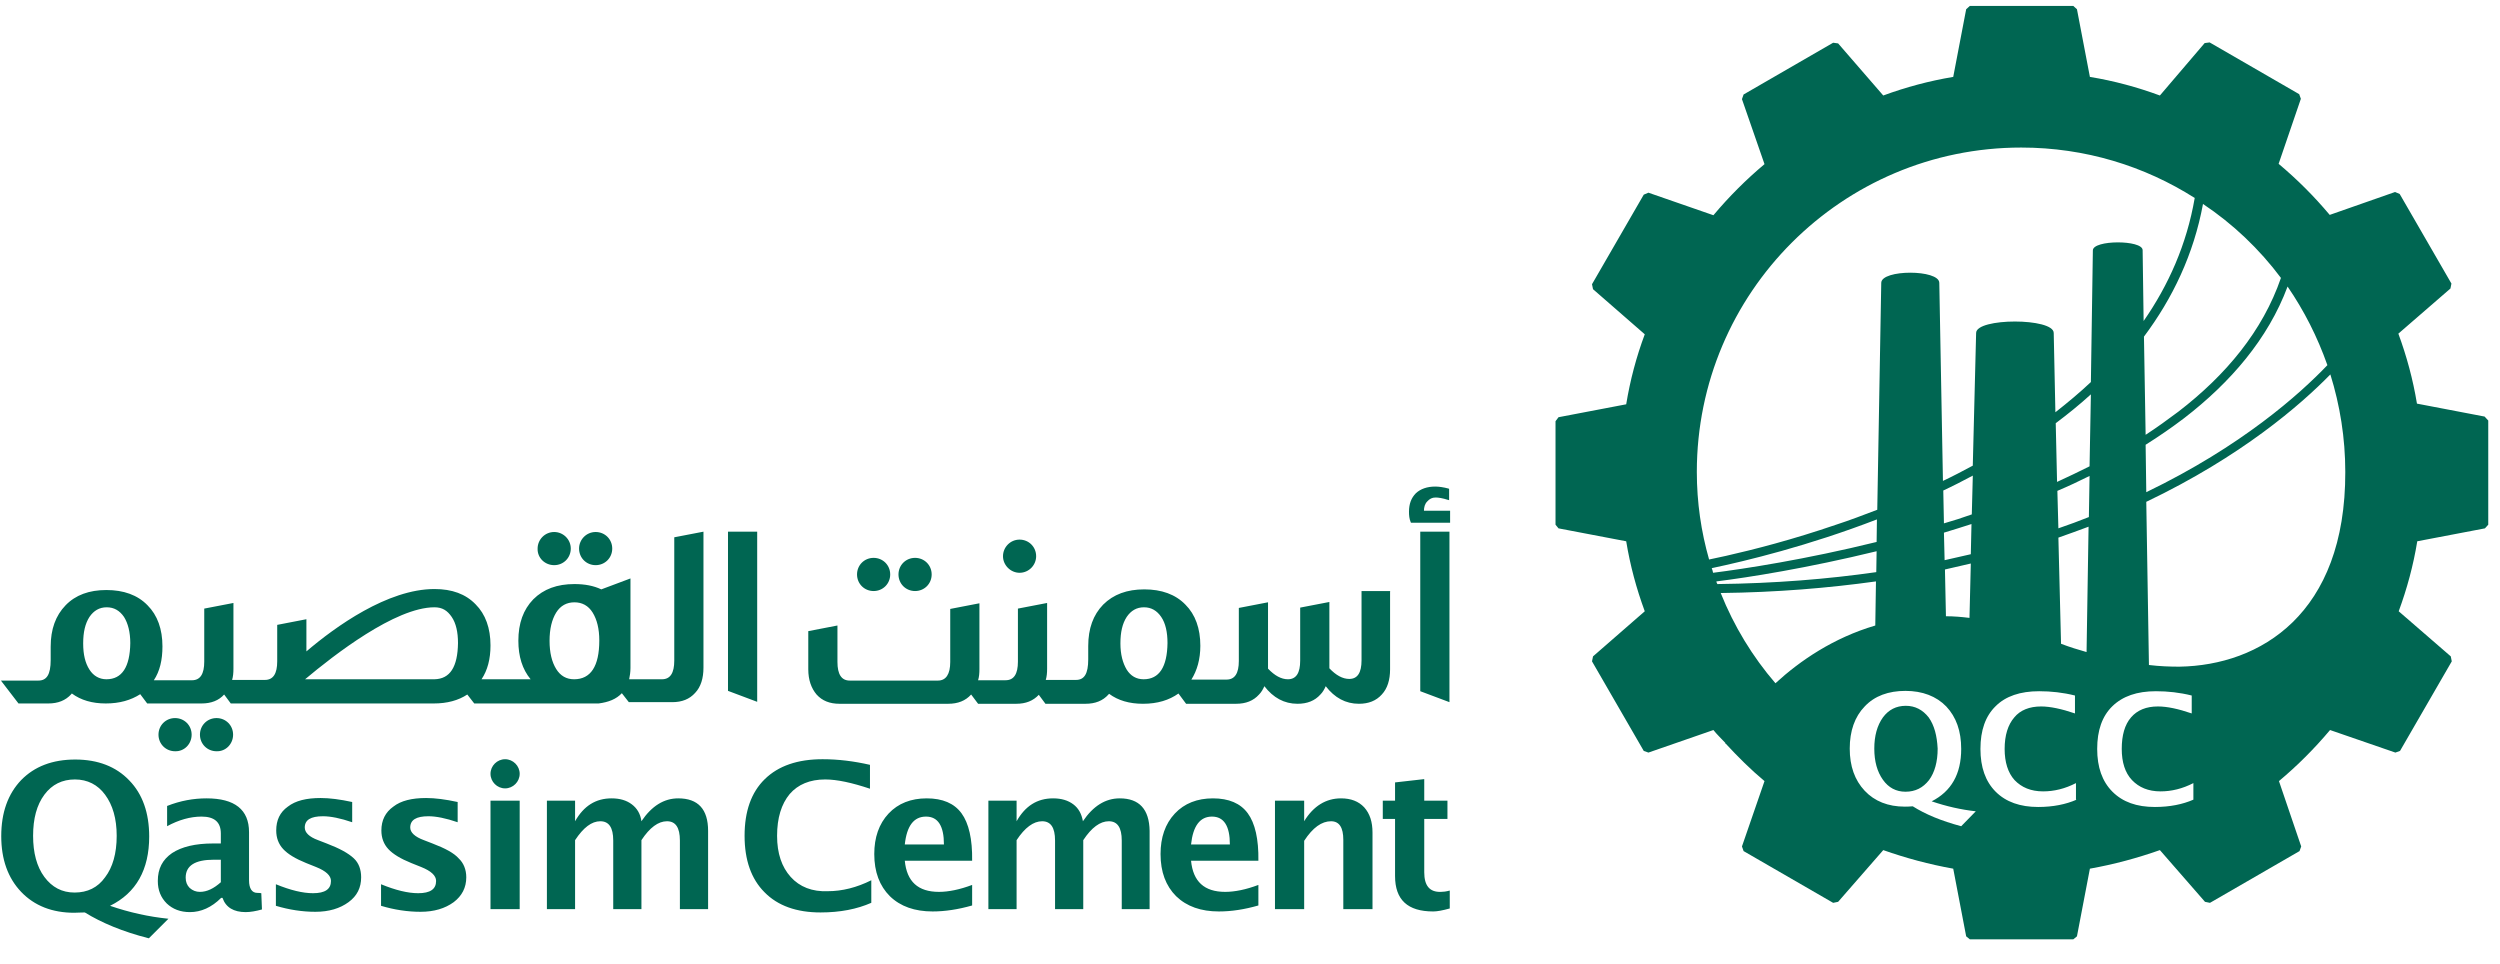 <svg xmlns="http://www.w3.org/2000/svg" width="96" height="37" viewBox="0 0 96 37" fill="none"><path d="M7.359 28.211C7.359 27.854 7.079 27.574 6.722 27.574C6.366 27.574 6.086 27.854 6.086 28.211C6.086 28.567 6.366 28.848 6.722 28.848C7.079 28.861 7.359 28.568 7.359 28.211ZM8.951 28.211C8.951 27.854 8.671 27.574 8.315 27.574C7.958 27.574 7.678 27.854 7.678 28.211C7.678 28.567 7.958 28.848 8.315 28.848C8.671 28.861 8.951 28.568 8.951 28.211ZM21.281 21.702C21.637 21.702 21.918 21.422 21.918 21.065C21.918 20.709 21.625 20.429 21.281 20.429C20.924 20.429 20.644 20.721 20.644 21.065C20.631 21.422 20.924 21.702 21.281 21.702ZM22.873 21.702C23.23 21.702 23.51 21.422 23.51 21.065C23.51 20.709 23.23 20.429 22.873 20.429C22.516 20.429 22.236 20.721 22.236 21.065C22.236 21.422 22.516 21.702 22.873 21.702ZM22.045 26.084C21.752 26.084 21.523 25.956 21.357 25.689C21.192 25.422 21.103 25.065 21.103 24.606C21.103 24.148 21.192 23.791 21.357 23.523C21.523 23.256 21.765 23.129 22.058 23.129C22.351 23.129 22.593 23.256 22.758 23.523C22.924 23.791 23.013 24.148 23.013 24.593C23.013 25.587 22.682 26.084 22.045 26.084ZM16.683 26.084H11.715C12.823 25.154 15.18 23.32 16.683 23.32C16.988 23.32 17.179 23.447 17.345 23.689C17.511 23.931 17.587 24.275 17.587 24.695C17.574 25.613 17.281 26.071 16.683 26.084ZM4.086 26.084C3.818 26.084 3.589 25.956 3.436 25.715C3.271 25.46 3.194 25.129 3.194 24.708C3.194 24.275 3.271 23.944 3.436 23.689C3.602 23.447 3.818 23.32 4.098 23.32C4.379 23.32 4.595 23.447 4.761 23.689C4.914 23.931 5.003 24.275 5.003 24.695C4.99 25.613 4.684 26.084 4.086 26.084ZM23.879 26.619L24.147 26.963H25.815C26.185 26.963 26.478 26.848 26.694 26.606C26.911 26.377 27.013 26.046 27.013 25.638V20.416L25.892 20.632V25.37C25.892 25.842 25.739 26.084 25.421 26.084H24.16C24.185 25.956 24.21 25.816 24.21 25.651V22.212L23.09 22.632C22.797 22.492 22.453 22.428 22.058 22.428C21.395 22.428 20.873 22.619 20.478 23.014C20.096 23.409 19.905 23.931 19.905 24.606C19.905 25.205 20.058 25.701 20.376 26.084H18.491C18.721 25.74 18.835 25.307 18.835 24.784C18.835 24.122 18.644 23.587 18.262 23.205C17.88 22.81 17.358 22.619 16.683 22.619C14.887 22.619 12.887 24.058 11.766 25.014V23.778L10.645 23.995V25.396C10.645 25.867 10.492 26.109 10.174 26.109H8.913C8.951 25.982 8.964 25.842 8.964 25.676V23.154L7.843 23.37V25.408C7.843 25.88 7.69 26.122 7.372 26.122H5.907C6.136 25.778 6.238 25.345 6.238 24.822C6.238 24.16 6.047 23.625 5.665 23.243C5.283 22.848 4.748 22.657 4.085 22.657C3.423 22.657 2.901 22.848 2.519 23.243C2.137 23.638 1.946 24.16 1.946 24.835V24.848V25.345C1.946 25.905 1.793 26.134 1.474 26.134H0.035L0.71 27.013H1.857C2.226 27.013 2.519 26.898 2.736 26.657C2.748 26.644 2.748 26.631 2.761 26.631C3.105 26.886 3.538 27.013 4.06 27.013C4.595 27.013 5.028 26.886 5.385 26.657L5.652 27.013H7.741C8.111 27.013 8.403 26.898 8.607 26.669L8.862 27.013H10.531H10.543H16.657C17.167 27.013 17.6 26.898 17.944 26.669L18.211 27.013H22.988C23.37 26.963 23.663 26.848 23.879 26.619ZM29.076 20.416H27.955V26.529L29.076 26.95V20.416ZM33.547 22.696C33.903 22.696 34.184 22.416 34.184 22.059C34.184 21.702 33.903 21.422 33.547 21.422C33.19 21.422 32.91 21.702 32.91 22.059C32.91 22.416 33.19 22.696 33.547 22.696ZM35.139 22.696C35.496 22.696 35.776 22.416 35.776 22.059C35.776 21.702 35.496 21.422 35.139 21.422C34.782 21.422 34.502 21.702 34.502 22.059C34.502 22.416 34.782 22.696 35.139 22.696ZM54.678 19.639C54.678 19.473 54.716 19.346 54.805 19.257C54.894 19.155 54.996 19.104 55.124 19.104C55.238 19.104 55.391 19.129 55.595 19.193L55.646 19.206V18.773L55.62 18.76C55.429 18.709 55.251 18.684 55.111 18.684C54.805 18.684 54.55 18.773 54.372 18.938C54.194 19.117 54.105 19.346 54.105 19.651C54.105 19.792 54.117 19.919 54.169 20.046L54.181 20.072H55.684V19.613H54.678V19.639ZM39.151 21.995C39.508 21.995 39.788 21.702 39.788 21.358C39.788 21.002 39.508 20.721 39.151 20.721C38.795 20.721 38.515 21.014 38.515 21.358C38.514 21.702 38.807 21.995 39.151 21.995ZM43.915 26.084C43.635 26.084 43.418 25.956 43.266 25.715C43.113 25.46 43.024 25.129 43.024 24.708C43.024 24.275 43.1 23.944 43.266 23.689C43.431 23.447 43.648 23.32 43.928 23.32C44.208 23.32 44.425 23.447 44.59 23.689C44.756 23.931 44.832 24.275 44.832 24.695C44.819 25.613 44.514 26.084 43.915 26.084ZM53.404 22.696H52.283V25.358C52.283 25.829 52.131 26.071 51.812 26.071C51.557 26.071 51.303 25.931 51.048 25.663C51.048 25.651 51.048 25.651 51.048 25.638V23.116L49.927 23.332V25.37C49.927 25.842 49.774 26.084 49.456 26.084C49.201 26.084 48.947 25.944 48.692 25.676C48.692 25.663 48.692 25.663 48.692 25.651V23.128L47.571 23.345V25.383C47.571 25.854 47.418 26.096 47.1 26.096H45.749C45.966 25.752 46.093 25.319 46.093 24.797C46.093 24.135 45.902 23.599 45.52 23.218C45.138 22.823 44.603 22.632 43.941 22.632C43.279 22.632 42.756 22.823 42.361 23.218C41.979 23.612 41.788 24.135 41.788 24.81V24.822V25.319C41.788 25.879 41.635 26.109 41.317 26.109H40.158C40.196 25.981 40.209 25.841 40.209 25.676V23.154L39.088 23.37V25.408C39.088 25.879 38.935 26.121 38.617 26.121H37.559C37.598 25.994 37.61 25.854 37.61 25.688V23.166L36.489 23.383V25.421C36.489 25.892 36.324 26.134 36.018 26.134H32.63C32.311 26.134 32.158 25.892 32.158 25.421V24.019L31.038 24.236V25.701C31.038 26.108 31.152 26.427 31.356 26.669C31.572 26.911 31.865 27.025 32.235 27.025H36.413C36.782 27.025 37.075 26.911 37.292 26.669L37.559 27.025H39.024C39.393 27.025 39.673 26.911 39.89 26.681L40.145 27.025H41.686C42.056 27.025 42.348 26.911 42.565 26.669C42.578 26.656 42.578 26.643 42.591 26.643C42.934 26.898 43.367 27.025 43.89 27.025C44.45 27.025 44.896 26.885 45.253 26.631L45.546 27.025H47.469C47.838 27.025 48.131 26.911 48.348 26.669C48.437 26.58 48.501 26.465 48.552 26.35C48.895 26.796 49.316 27.025 49.825 27.025C50.195 27.025 50.488 26.911 50.704 26.669C50.794 26.58 50.857 26.465 50.908 26.35C51.252 26.796 51.672 27.025 52.182 27.025C52.551 27.025 52.844 26.911 53.061 26.669C53.277 26.439 53.379 26.108 53.379 25.701V22.695H53.404V22.696ZM54.538 26.542L55.659 26.963V20.416H54.538V26.542ZM54.691 33.497V31.446H55.582V30.746H54.691V29.918L53.57 30.045V30.746H53.099V31.446H53.57V33.637C53.57 34.554 54.054 35 55.035 35C55.187 35 55.391 34.962 55.671 34.885V34.197C55.531 34.236 55.416 34.248 55.327 34.248C54.894 34.261 54.691 34.006 54.691 33.497ZM51.494 30.657C50.92 30.657 50.436 30.949 50.08 31.535V30.746H48.959V34.911H50.08V32.287C50.411 31.778 50.755 31.536 51.111 31.536C51.43 31.536 51.583 31.778 51.583 32.249V34.911H52.704V31.969C52.704 31.561 52.602 31.243 52.385 31.001C52.169 30.771 51.876 30.657 51.494 30.657ZM45.736 32.427C45.813 31.714 46.08 31.357 46.539 31.357C46.997 31.357 47.227 31.714 47.227 32.427H45.736ZM47.914 31.23C47.634 30.848 47.188 30.657 46.577 30.657C45.978 30.657 45.481 30.848 45.112 31.242C44.743 31.637 44.565 32.16 44.565 32.796C44.565 33.484 44.768 34.019 45.163 34.414C45.571 34.809 46.118 35 46.806 35C47.29 35 47.787 34.923 48.322 34.77V33.981C47.851 34.159 47.418 34.248 47.048 34.248C46.246 34.248 45.813 33.853 45.736 33.051H48.322C48.335 32.223 48.195 31.612 47.914 31.23ZM42.998 30.657C42.45 30.657 41.979 30.949 41.584 31.535C41.533 31.255 41.419 31.039 41.215 30.886C41.011 30.733 40.756 30.657 40.438 30.657C39.827 30.657 39.368 30.95 39.037 31.536V30.746H37.954V34.911H39.037V32.262C39.355 31.778 39.686 31.536 40.018 31.536C40.349 31.536 40.514 31.778 40.514 32.275V34.911H41.597V32.262C41.915 31.778 42.246 31.536 42.578 31.536C42.909 31.536 43.075 31.778 43.075 32.275V34.911H44.145V31.905C44.132 31.077 43.749 30.657 42.998 30.657ZM34.744 32.427C34.821 31.714 35.088 31.357 35.559 31.357C36.018 31.357 36.247 31.714 36.247 32.427H34.744ZM36.922 31.23C36.642 30.848 36.196 30.657 35.585 30.657C34.986 30.657 34.489 30.848 34.12 31.242C33.751 31.637 33.572 32.16 33.572 32.796C33.572 33.484 33.776 34.019 34.171 34.414C34.578 34.809 35.126 35 35.814 35C36.285 35 36.795 34.923 37.33 34.77V33.981C36.858 34.159 36.425 34.248 36.056 34.248C35.253 34.248 34.82 33.853 34.744 33.051H37.33C37.343 32.223 37.202 31.612 36.922 31.23ZM30.363 33.675C30.019 33.293 29.84 32.771 29.84 32.096C29.84 31.408 30.006 30.873 30.324 30.491C30.643 30.122 31.101 29.931 31.687 29.931C32.146 29.931 32.719 30.058 33.407 30.287V29.37C32.795 29.23 32.197 29.154 31.585 29.154C30.63 29.154 29.891 29.408 29.369 29.918C28.847 30.427 28.592 31.153 28.592 32.096C28.592 33.026 28.847 33.751 29.356 34.261C29.866 34.783 30.592 35.038 31.509 35.038C32.26 35.038 32.91 34.91 33.458 34.668V33.802C32.897 34.082 32.337 34.222 31.789 34.222C31.191 34.248 30.706 34.057 30.363 33.675ZM26.044 30.657C25.497 30.657 25.026 30.949 24.631 31.535C24.593 31.255 24.465 31.039 24.261 30.886C24.058 30.733 23.803 30.657 23.485 30.657C22.873 30.657 22.415 30.95 22.083 31.536V30.746H21.001V34.911H22.083V32.262C22.402 31.778 22.72 31.536 23.052 31.536C23.383 31.536 23.548 31.778 23.548 32.275V34.911H24.631V32.262C24.949 31.778 25.28 31.536 25.612 31.536C25.943 31.536 26.108 31.778 26.108 32.275V34.911H27.191V31.905C27.191 31.077 26.809 30.657 26.044 30.657ZM19.396 29.154C19.09 29.154 18.835 29.408 18.835 29.714C18.835 30.02 19.09 30.274 19.396 30.274C19.701 30.274 19.956 30.02 19.956 29.714C19.956 29.408 19.701 29.154 19.396 29.154ZM18.835 34.911H19.956V30.746H18.835V34.911ZM16.606 32.389L16.275 32.261C15.931 32.134 15.753 31.968 15.753 31.777C15.753 31.485 15.982 31.344 16.453 31.344C16.746 31.344 17.128 31.421 17.574 31.574V30.797C17.103 30.695 16.708 30.644 16.364 30.644C15.817 30.644 15.396 30.746 15.103 30.975C14.798 31.192 14.645 31.497 14.645 31.892C14.645 32.172 14.734 32.414 14.912 32.605C15.091 32.797 15.383 32.975 15.791 33.14L16.173 33.293C16.555 33.446 16.746 33.624 16.746 33.828C16.746 34.147 16.517 34.299 16.059 34.299C15.664 34.299 15.192 34.185 14.632 33.955V34.783C15.141 34.936 15.651 35.013 16.148 35.013C16.67 35.013 17.09 34.885 17.422 34.643C17.74 34.401 17.905 34.083 17.905 33.688C17.905 33.395 17.804 33.14 17.613 32.962C17.434 32.758 17.103 32.58 16.606 32.389ZM12.543 32.389L12.212 32.261C11.868 32.134 11.703 31.968 11.703 31.777C11.703 31.485 11.932 31.344 12.403 31.344C12.696 31.344 13.078 31.421 13.524 31.574V30.797C13.053 30.695 12.658 30.644 12.314 30.644C11.766 30.644 11.346 30.746 11.053 30.975C10.747 31.192 10.607 31.497 10.607 31.892C10.607 32.172 10.696 32.414 10.875 32.605C11.053 32.797 11.346 32.975 11.754 33.14L12.136 33.293C12.518 33.446 12.709 33.624 12.709 33.828C12.709 34.147 12.479 34.299 12.021 34.299C11.626 34.299 11.155 34.185 10.594 33.955V34.783C11.104 34.936 11.614 35.013 12.11 35.013C12.632 35.013 13.053 34.885 13.384 34.643C13.715 34.401 13.868 34.083 13.868 33.688C13.868 33.395 13.779 33.14 13.588 32.962C13.371 32.758 13.04 32.58 12.543 32.389ZM8.493 33.866C8.212 34.121 7.945 34.248 7.677 34.248C7.525 34.248 7.397 34.197 7.283 34.096C7.181 33.994 7.13 33.866 7.13 33.701C7.13 33.242 7.486 33.013 8.212 33.013H8.48V33.867L8.493 33.866ZM9.881 34.287C9.677 34.287 9.563 34.121 9.563 33.803V31.956C9.563 31.09 9.015 30.657 7.932 30.657C7.436 30.657 6.926 30.746 6.417 30.949V31.726C6.862 31.484 7.308 31.357 7.741 31.357C8.238 31.357 8.48 31.573 8.48 32.007V32.389H8.187C7.499 32.389 6.977 32.516 6.608 32.758C6.238 33.013 6.06 33.356 6.06 33.828C6.06 34.184 6.175 34.465 6.404 34.694C6.633 34.911 6.926 35.025 7.295 35.025C7.716 35.025 8.123 34.847 8.493 34.478H8.544C8.671 34.847 8.977 35.025 9.435 35.025C9.614 35.025 9.83 34.987 10.059 34.923L10.034 34.299C9.97 34.287 9.919 34.287 9.881 34.287ZM2.863 34.274C2.379 34.274 1.997 34.07 1.704 33.675C1.411 33.28 1.271 32.745 1.271 32.096C1.271 31.434 1.411 30.911 1.704 30.516C1.997 30.122 2.391 29.931 2.876 29.931C3.36 29.931 3.755 30.134 4.035 30.516C4.328 30.911 4.481 31.434 4.481 32.096C4.481 32.771 4.328 33.306 4.035 33.688C3.754 34.083 3.36 34.274 2.863 34.274ZM5.729 32.121C5.729 31.217 5.474 30.491 4.965 29.969C4.455 29.434 3.755 29.166 2.889 29.166C2.01 29.166 1.322 29.434 0.812 29.956C0.303 30.491 0.048 31.204 0.048 32.108C0.048 33 0.303 33.713 0.812 34.248C1.322 34.783 2.01 35.05 2.85 35.05C2.939 35.05 3.08 35.038 3.258 35.038C3.895 35.432 4.71 35.776 5.716 36.031L6.468 35.28C5.716 35.203 4.965 35.038 4.226 34.783C5.232 34.287 5.729 33.395 5.729 32.121Z" fill="#006652"></path><path d="M74.062 27.549C73.832 27.256 73.54 27.103 73.183 27.103C72.813 27.103 72.52 27.256 72.304 27.549C72.087 27.854 71.973 28.249 71.973 28.746C71.973 29.243 72.087 29.638 72.304 29.943C72.52 30.249 72.813 30.402 73.17 30.402C73.552 30.402 73.845 30.249 74.074 29.956C74.291 29.663 74.406 29.256 74.406 28.746C74.38 28.249 74.278 27.854 74.062 27.549ZM83.691 25.6C83.322 25.6 82.94 25.587 82.519 25.536L82.417 19.27C86.073 17.524 88.353 15.538 89.486 14.378C89.856 15.563 90.059 16.824 90.059 18.123C90.072 23.587 86.786 25.549 83.691 25.6ZM84.226 30.707C83.818 30.886 83.321 30.988 82.748 30.988C82.048 30.988 81.513 30.797 81.118 30.402C80.723 30.007 80.532 29.459 80.532 28.759C80.532 28.046 80.723 27.498 81.118 27.116C81.513 26.734 82.061 26.543 82.787 26.543C83.245 26.543 83.704 26.593 84.162 26.708V27.396C83.64 27.218 83.219 27.128 82.863 27.128C82.417 27.128 82.073 27.268 81.831 27.549C81.589 27.829 81.475 28.236 81.475 28.759C81.475 29.268 81.602 29.676 81.869 29.956C82.137 30.236 82.493 30.389 82.965 30.389C83.385 30.389 83.806 30.287 84.226 30.071V30.707ZM80.366 9.615L80.29 14.671C79.857 15.079 79.398 15.461 78.927 15.831L78.863 12.786C78.863 12.2 75.883 12.2 75.883 12.786L75.755 17.881C75.373 18.085 74.991 18.289 74.609 18.467L74.469 10.863C74.469 10.341 72.24 10.341 72.24 10.863L72.087 19.575C71.552 19.779 71.017 19.983 70.508 20.148C68.839 20.721 67.349 21.103 66.279 21.345C66.037 21.396 65.82 21.447 65.629 21.485C65.324 20.416 65.158 19.295 65.158 18.123C65.158 11.245 70.737 5.666 77.615 5.666C80.074 5.666 82.353 6.379 84.277 7.602C83.971 9.385 83.27 10.952 82.315 12.327L82.277 9.602C82.264 9.207 80.366 9.207 80.366 9.615ZM80.239 17.907C79.832 18.11 79.411 18.314 78.991 18.505L78.94 16.251C79.398 15.907 79.857 15.538 80.29 15.143L80.239 17.907ZM80.213 19.855C79.832 20.008 79.449 20.148 79.042 20.288L79.003 18.849C79.424 18.671 79.832 18.48 80.239 18.276L80.213 19.855ZM80.124 25.039C79.806 24.95 79.475 24.848 79.144 24.721L79.042 20.645C79.436 20.505 79.831 20.365 80.201 20.225L80.124 25.039ZM79.742 30.707C79.335 30.886 78.838 30.988 78.265 30.988C77.577 30.988 77.029 30.797 76.634 30.402C76.24 30.007 76.049 29.459 76.049 28.759C76.049 28.046 76.24 27.498 76.634 27.116C77.016 26.734 77.577 26.543 78.303 26.543C78.761 26.543 79.22 26.593 79.679 26.708V27.396C79.156 27.218 78.723 27.128 78.379 27.128C77.934 27.128 77.577 27.268 77.348 27.549C77.106 27.829 76.978 28.236 76.978 28.759C76.978 29.268 77.106 29.676 77.36 29.956C77.628 30.236 77.984 30.389 78.456 30.389C78.876 30.389 79.297 30.287 79.717 30.071V30.707H79.742ZM74.647 20.097L74.622 18.836C75.004 18.658 75.373 18.467 75.756 18.263L75.717 19.753C75.361 19.881 75.004 19.995 74.647 20.097ZM75.679 21.639L75.628 23.727C75.323 23.689 75.017 23.664 74.724 23.664L74.686 21.868C75.017 21.791 75.348 21.715 75.679 21.639ZM74.673 21.511L74.647 20.454C74.991 20.352 75.348 20.237 75.705 20.123L75.679 21.282C75.361 21.358 75.017 21.435 74.673 21.511ZM75.31 31.727C74.546 31.523 73.934 31.268 73.45 30.962C73.31 30.975 73.208 30.975 73.144 30.975C72.508 30.975 71.985 30.771 71.603 30.364C71.221 29.956 71.03 29.421 71.03 28.746C71.03 28.071 71.221 27.523 71.603 27.129C71.985 26.721 72.52 26.53 73.17 26.53C73.819 26.53 74.355 26.734 74.737 27.129C75.119 27.536 75.31 28.071 75.31 28.759C75.31 29.727 74.928 30.389 74.176 30.771C74.736 30.962 75.297 31.09 75.87 31.154L75.31 31.727ZM68.177 26.237C67.298 25.218 66.585 24.046 66.075 22.772C68.215 22.747 70.202 22.581 72.037 22.326L72.011 24.02C70.406 24.492 69.119 25.371 68.177 26.237ZM65.91 22.326C67.132 22.174 69.4 21.817 72.062 21.167L72.049 21.97C70.177 22.237 68.151 22.403 65.948 22.428C65.935 22.403 65.91 22.365 65.91 22.326ZM65.731 21.817C67.056 21.537 69.438 20.963 72.074 19.945L72.062 20.811C69.323 21.486 66.98 21.843 65.782 21.995C65.769 21.931 65.757 21.881 65.731 21.817ZM87.588 10.672C86.888 12.71 85.474 14.404 83.653 15.805C83.245 16.11 82.825 16.416 82.392 16.697L82.328 12.926C83.424 11.462 84.239 9.768 84.595 7.832C85.742 8.596 86.76 9.564 87.588 10.672ZM89.372 14.022C88.314 15.13 86.085 17.13 82.417 18.9L82.392 17.079C82.901 16.76 83.398 16.416 83.869 16.059C85.653 14.684 87.092 13.015 87.843 11.003C88.48 11.933 88.99 12.939 89.372 14.022ZM95.409 15.996L92.811 15.499C92.658 14.569 92.416 13.678 92.097 12.812L94.097 11.079L94.135 10.889L92.148 7.449L91.97 7.373L89.461 8.252C88.862 7.539 88.213 6.889 87.499 6.291L88.353 3.794L88.289 3.616L84.85 1.629L84.659 1.654L82.94 3.667C82.073 3.348 81.182 3.106 80.252 2.953L79.755 0.355L79.615 0.228H75.641L75.501 0.355L75.004 2.953C74.087 3.106 73.183 3.348 72.317 3.667L70.584 1.667L70.393 1.641L66.954 3.628L66.891 3.807L67.757 6.303C67.044 6.902 66.394 7.552 65.795 8.265L63.299 7.399L63.12 7.475L61.133 10.914L61.172 11.105L63.159 12.837C62.84 13.691 62.598 14.595 62.446 15.525L59.847 16.021L59.732 16.174V20.148L59.847 20.289L62.446 20.785C62.598 21.715 62.84 22.607 63.159 23.473L61.172 25.205L61.133 25.396L63.12 28.835L63.299 28.899L65.795 28.033C65.936 28.211 66.101 28.364 66.254 28.529L66.241 28.542L66.267 28.555C66.738 29.064 67.222 29.548 67.757 29.994L66.891 32.504L66.954 32.682L70.393 34.669L70.584 34.63L72.317 32.644C73.183 32.949 74.074 33.191 75.004 33.357L75.501 35.955L75.641 36.07H79.615L79.755 35.955L80.252 33.357C81.182 33.191 82.073 32.949 82.94 32.644L84.672 34.63L84.863 34.669L88.302 32.682L88.366 32.504L87.512 29.994C88.225 29.396 88.875 28.746 89.474 28.033L91.983 28.899L92.161 28.835L94.148 25.396L94.11 25.205L92.11 23.473C92.429 22.607 92.671 21.715 92.823 20.785L95.422 20.289L95.549 20.148V16.149L95.409 15.996Z" fill="#006652"></path></svg>